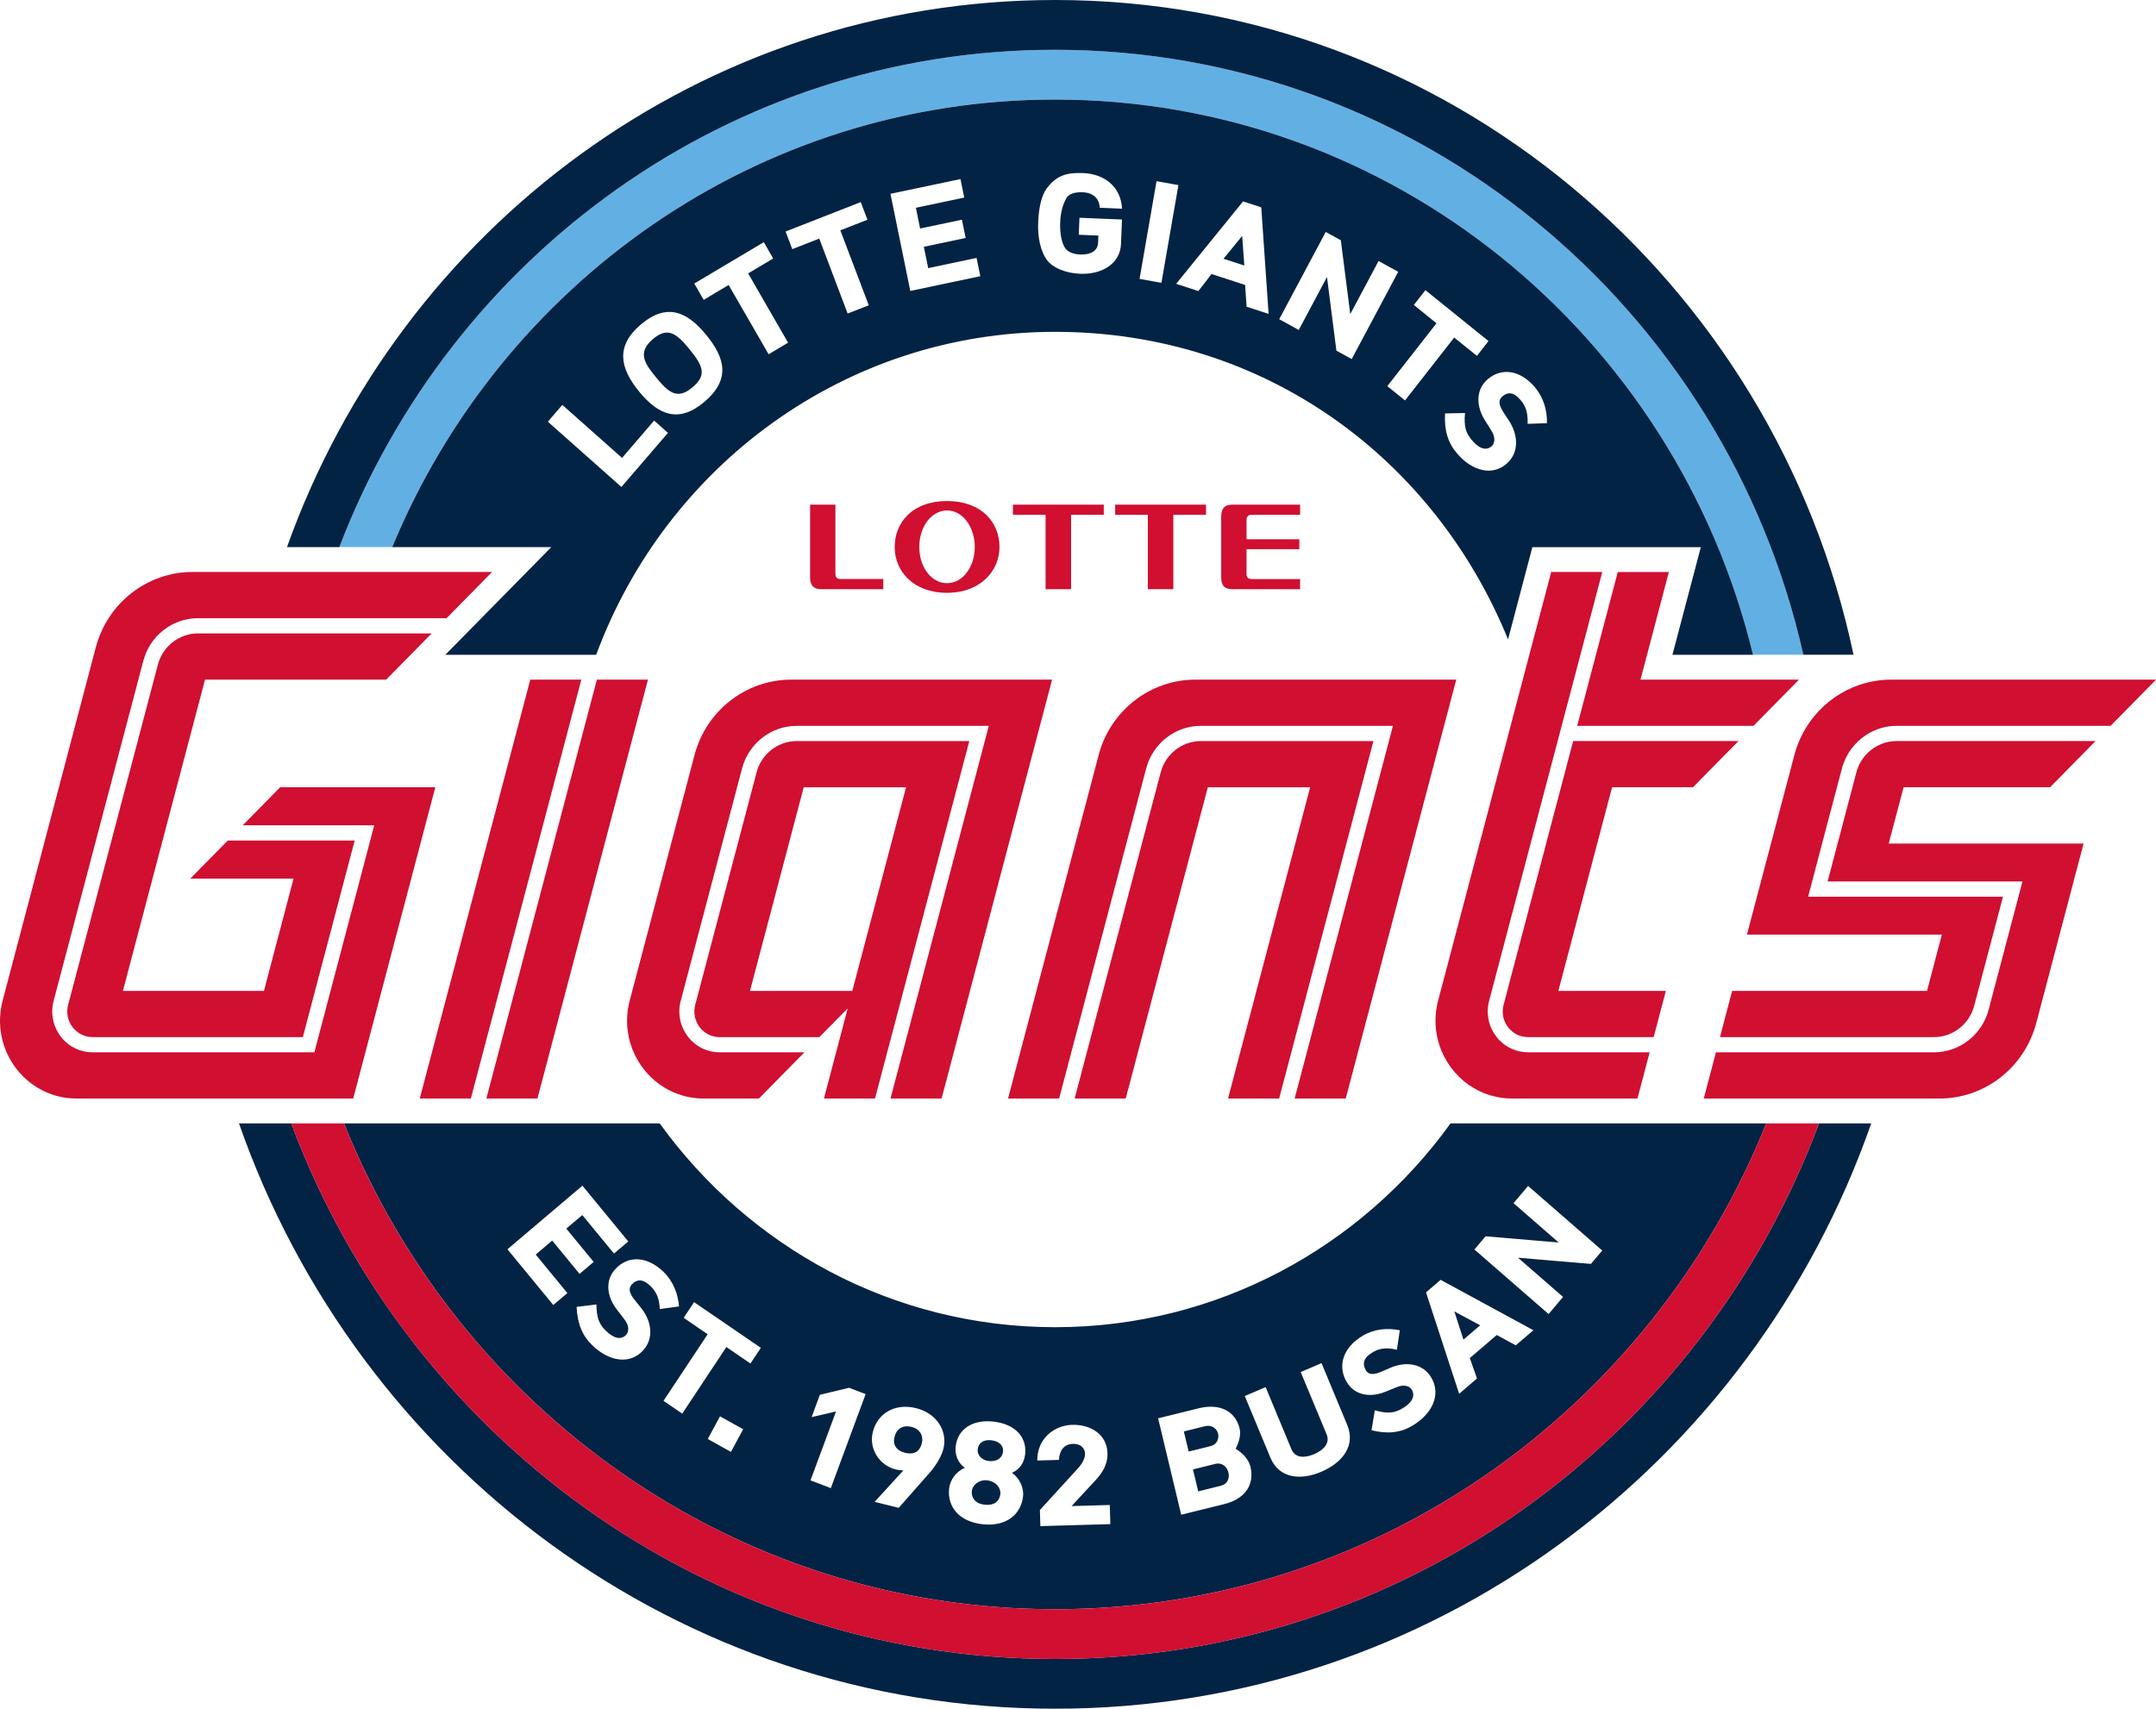 <svg width="82" height="65" viewBox="0 0 82 65" fill="none" xmlns="http://www.w3.org/2000/svg">
<g clip-path="url(#clip0_1895_10202)">
<path d="M40.129 3.786C52.969 3.786 63.74 12.782 66.672 24.906H68.59C65.619 11.726 54.005 1.893 40.13 1.893C27.734 1.893 17.144 9.741 12.908 20.811H14.918C19.051 10.811 28.782 3.786 40.129 3.786Z" fill="#62B0E3"/>
<path d="M69.181 42.734C64.738 54.641 53.407 63.106 40.129 63.106C26.851 63.106 15.52 54.641 11.077 42.733H9.089C13.617 55.707 25.805 64.999 40.129 64.999C54.453 64.999 66.639 55.707 71.169 42.733H69.181V42.734Z" fill="#032345"/>
<path d="M40.128 1.894C54.004 1.894 65.618 11.727 68.588 24.907H70.496C67.492 10.672 55.038 0 40.128 0C26.687 0 15.241 8.674 10.915 20.812H12.907C17.143 9.741 27.733 1.894 40.128 1.894Z" fill="#032345"/>
<path d="M40.129 61.214C52.361 61.214 62.833 53.572 67.178 42.734H63.585H62.994H55.169C51.778 47.433 46.305 50.486 40.13 50.486C33.955 50.486 28.481 47.433 25.091 42.734H15.106H13.082C17.427 53.572 27.9 61.214 40.131 61.214H40.129ZM26.919 54.738L27.384 53.876L28.266 54.366L27.8 55.229L26.919 54.738ZM56.502 47.028L59.282 47.264L57.565 45.768L58.118 45.113L60.939 47.569L60.508 48.078L57.735 47.843L59.448 49.334L58.898 49.986L56.077 47.53L56.502 47.028H56.502ZM54.792 48.684L58.321 50.601L57.649 51.176L56.927 50.783L55.902 51.661L56.175 52.437L55.496 53.019L54.236 49.161L54.792 48.685V48.684ZM51.824 50.813C52.273 50.549 52.774 50.506 53.239 50.603L53.128 51.343C52.615 51.219 52.369 51.345 52.181 51.458C51.876 51.639 51.8 51.861 51.942 52.115C52.044 52.294 52.217 52.303 52.482 52.2C52.564 52.172 52.786 52.072 52.847 52.044C53.476 51.763 54.134 51.868 54.445 52.417C54.805 53.037 54.493 53.775 53.721 54.23C53.27 54.502 52.783 54.559 52.164 54.406L52.289 53.646C52.755 53.782 53.03 53.761 53.343 53.572C53.708 53.36 53.832 53.107 53.698 52.869C53.62 52.732 53.405 52.641 53.103 52.775L52.697 52.939C52.184 53.153 51.542 53.127 51.211 52.557C50.861 51.943 51.09 51.252 51.823 50.815L51.824 50.813ZM48.136 52.765L49.122 55.137C49.256 55.459 49.611 55.475 49.98 55.316C50.355 55.155 50.591 54.887 50.457 54.565L49.47 52.193L50.262 51.853L51.239 54.203C51.563 54.981 51.075 55.633 50.257 55.984C49.457 56.327 48.645 56.233 48.321 55.456L47.343 53.105L48.135 52.766L48.136 52.765ZM45.593 53.57C46.396 53.371 46.991 53.683 47.147 54.341C47.206 54.583 47.116 54.881 46.996 55.109C47.236 55.257 47.488 55.496 47.559 55.794C47.725 56.489 47.339 57.023 46.563 57.215L44.925 57.62L44.047 53.952L45.593 53.57ZM40.779 54.2C41.482 54.181 42.102 54.566 42.122 55.279C42.13 55.596 42.021 55.915 41.705 56.266L40.756 57.291L42.209 57.249L42.23 57.977L39.568 58.053L39.551 57.44L41.013 55.839C41.183 55.647 41.272 55.453 41.267 55.299C41.262 55.089 41.106 54.915 40.804 54.924C40.445 54.934 40.292 55.207 40.273 55.534L39.452 55.558C39.443 54.723 40.094 54.22 40.779 54.2ZM36.098 56.627C36.132 56.303 36.354 55.979 36.697 55.837C36.431 55.645 36.315 55.343 36.347 55.033C36.414 54.37 36.98 53.992 37.769 54.075C38.623 54.165 39.055 54.679 38.991 55.303C38.953 55.675 38.759 55.901 38.49 56.026C38.761 56.214 38.946 56.576 38.911 56.915C38.846 57.554 38.327 58.082 37.382 57.983C36.457 57.885 36.029 57.3 36.097 56.627H36.098ZM33.197 54.472C33.357 53.806 33.995 53.356 34.843 53.566C35.646 53.764 36.04 54.454 35.885 55.097C35.816 55.386 35.608 55.729 35.39 55.986L34.182 57.357L33.265 57.13L34.358 55.934C33.553 55.927 33.014 55.173 33.197 54.472H33.197ZM30.869 53.905L31.183 53.057L32.296 52.791L32.923 53.031L31.599 56.608L30.826 56.312L31.797 53.692L30.87 53.906L30.869 53.905ZM26.398 49.533L28.938 51.271L28.542 51.867L27.627 51.24L25.948 53.773L25.235 53.287L26.915 50.754L26.003 50.129L26.398 49.533ZM25.23 48.375C25.606 48.739 25.787 49.215 25.826 49.696L25.095 49.795C25.068 49.259 24.88 49.055 24.721 48.904C24.464 48.656 24.234 48.645 24.034 48.855C23.894 49.005 23.933 49.176 24.105 49.405C24.156 49.477 24.312 49.666 24.355 49.718C24.797 50.251 24.881 50.923 24.449 51.38C23.964 51.905 23.181 51.806 22.534 51.181C22.151 50.817 21.96 50.359 21.93 49.712L22.685 49.621C22.687 50.114 22.783 50.377 23.051 50.628C23.354 50.924 23.627 50.975 23.813 50.778C23.921 50.664 23.946 50.428 23.735 50.171L23.467 49.821C23.12 49.381 22.964 48.747 23.412 48.265C23.894 47.751 24.611 47.781 25.229 48.374L25.23 48.375ZM22.152 45.103L23.895 47.224L23.352 47.685L22.147 46.22L21.538 46.736L22.58 48.003L22.043 48.458L21.002 47.191L20.375 47.723L21.58 49.188L21.043 49.642L19.3 47.522L22.152 45.102V45.103Z" fill="#032345"/>
<path d="M46.534 9.843L47.326 10.1L47.244 8.975L46.534 9.843Z" fill="#032345"/>
<path d="M66.673 24.907C63.74 12.782 52.969 3.787 40.129 3.787C28.782 3.787 19.051 10.812 14.917 20.813H20.967L16.937 24.908H22.675C25.325 17.731 32.139 12.623 40.129 12.623C48.119 12.623 54.559 17.454 57.356 24.322L58.281 20.814H64.688L63.608 24.908H66.673V24.907ZM23.635 18.525L20.837 16.041L21.387 15.402L23.659 17.418L24.879 15.999L25.405 16.466L23.634 18.525H23.635ZM26.789 15.288C25.813 16.114 25.041 15.789 24.309 14.896C23.581 14.009 23.401 13.168 24.372 12.345C25.366 11.504 26.135 11.857 26.858 12.737C27.597 13.636 27.779 14.45 26.789 15.288ZM29.233 13.476L27.713 10.841L26.764 11.406L26.406 10.785L29.05 9.213L29.407 9.833L28.454 10.4L29.974 13.036L29.233 13.477V13.476ZM32.239 11.928L31.159 9.076L30.133 9.478L29.878 8.807L32.738 7.688L32.992 8.359L31.961 8.762L33.042 11.613L32.239 11.927V11.928ZM34.622 11.069L33.867 7.373L36.53 6.812L36.673 7.516L34.834 7.904L34.995 8.693L36.585 8.358L36.727 9.053L35.136 9.388L35.303 10.2L37.142 9.812L37.284 10.507L34.621 11.068L34.622 11.069ZM40.531 9.465C40.624 9.589 40.848 9.676 41.098 9.682C41.504 9.694 41.752 9.527 41.763 9.239L41.775 8.961L41.03 8.93L41.056 8.283L42.673 8.351L42.635 9.285C42.605 10.023 41.921 10.45 41.072 10.414C40.549 10.392 40.056 10.197 39.832 9.909C39.572 9.567 39.454 9 39.487 8.431C39.506 7.961 39.598 7.447 39.813 7.164C40.183 6.671 40.575 6.558 41.202 6.584C41.957 6.617 42.624 7.053 42.677 7.939L41.828 7.902C41.809 7.561 41.596 7.332 41.177 7.313C40.875 7.301 40.645 7.377 40.553 7.546C40.436 7.757 40.338 8.045 40.322 8.467C40.305 8.874 40.379 9.267 40.531 9.465ZM43.341 10.61L43.987 6.892L44.819 7.041L44.173 10.758L43.341 10.61ZM47.412 11.669L47.356 10.839L46.079 10.424L45.578 11.072L44.733 10.797L47.278 7.661L47.97 7.886L48.249 11.939L47.413 11.668L47.412 11.669ZM50.828 13.339L50.47 10.536L49.396 12.551L48.653 12.142L50.422 8.823L50.996 9.138L51.355 11.949L52.432 9.928L53.179 10.339L51.41 13.659L50.829 13.339H50.828ZM52.764 14.689L54.635 12.297L53.773 11.601L54.214 11.038L56.613 12.974L56.173 13.537L55.308 12.84L53.438 15.232L52.765 14.689H52.764ZM58.1 16.123C58.124 15.587 57.958 15.365 57.816 15.2C57.584 14.927 57.355 14.893 57.136 15.082C56.982 15.218 57.004 15.392 57.153 15.637C57.197 15.714 57.334 15.917 57.372 15.973C57.76 16.549 57.778 17.226 57.304 17.637C56.771 18.111 56.001 17.935 55.417 17.248C55.071 16.848 54.926 16.373 54.959 15.726L55.719 15.711C55.673 16.201 55.743 16.473 55.986 16.749C56.258 17.074 56.525 17.152 56.73 16.975C56.849 16.872 56.896 16.64 56.712 16.363L56.478 15.989C56.176 15.516 56.082 14.87 56.574 14.434C57.103 13.971 57.814 14.072 58.372 14.724C58.712 15.124 58.846 15.616 58.836 16.097L58.1 16.123Z" fill="#032345"/>
<path d="M24.829 12.902C24.216 13.421 24.54 13.853 24.954 14.357C25.404 14.906 25.751 15.231 26.331 14.739C26.86 14.29 26.788 13.971 26.219 13.278C25.708 12.656 25.384 12.432 24.828 12.902H24.829Z" fill="#032345"/>
<path d="M46.048 55.008C46.296 54.947 46.37 54.707 46.329 54.538C46.282 54.338 46.081 54.19 45.838 54.25L45.026 54.451L45.209 55.215L46.049 55.008H46.048Z" fill="#032345"/>
<path d="M37.45 57.238C37.844 57.28 38.022 57.077 38.046 56.833C38.071 56.599 37.877 56.348 37.54 56.311C37.235 56.279 36.985 56.489 36.962 56.718C36.937 56.961 37.075 57.198 37.45 57.238Z" fill="#032345"/>
<path d="M37.614 55.578C37.919 55.61 38.121 55.453 38.148 55.229C38.176 55 38.01 54.819 37.695 54.786C37.39 54.753 37.208 54.903 37.184 55.136C37.162 55.355 37.341 55.548 37.614 55.578Z" fill="#032345"/>
<path d="M34.416 55.262C34.811 55.359 34.996 55.173 35.063 54.893C35.127 54.627 34.997 54.359 34.671 54.279C34.322 54.192 34.092 54.362 34.019 54.666C33.949 54.959 34.095 55.183 34.416 55.262Z" fill="#032345"/>
<path d="M46.216 55.687L45.372 55.896L45.572 56.73L46.439 56.515C46.696 56.452 46.772 56.221 46.721 56.011C46.67 55.801 46.487 55.62 46.215 55.687H46.216Z" fill="#032345"/>
<path d="M56.295 50.414L55.313 49.886L55.66 50.958L56.295 50.414Z" fill="#032345"/>
<path d="M40.129 61.214C27.898 61.214 17.425 53.572 13.08 42.734H11.077C15.52 54.642 26.851 63.107 40.129 63.107C53.407 63.107 64.738 54.642 69.181 42.735H67.178C62.833 53.573 52.359 61.215 40.129 61.215V61.214Z" fill="#D00F31"/>
<path d="M71.928 25.853C71.507 25.853 71.101 25.924 70.718 26.053C70.054 26.279 69.465 26.687 69.016 27.227C68.661 27.652 68.394 28.159 68.245 28.724L67.498 31.553L67.46 31.694L66.442 35.55H73.856L73.291 37.693H66.79H65.879L65.416 39.451H73.557C74.273 39.451 74.901 38.961 75.086 38.259L76.181 34.109H68.769C68.769 34.109 68.948 33.432 69.321 32.013C69.36 31.868 69.4 31.714 69.442 31.553C69.613 30.907 69.817 30.135 70.055 29.232C70.199 28.686 70.54 28.235 70.989 27.949C71.323 27.735 71.718 27.611 72.135 27.611H80.272L82.002 25.854H71.928L71.928 25.853Z" fill="#D00F31"/>
<path d="M72.399 29.947H77.971L79.701 28.189H72.132C71.721 28.189 71.34 28.351 71.054 28.622C70.842 28.823 70.683 29.082 70.604 29.381C70.398 30.165 70.201 30.913 70.032 31.553C69.724 32.722 69.51 33.531 69.51 33.531H76.921L75.635 38.408C75.384 39.362 74.529 40.029 73.556 40.029H71.986H70.054H68.114H66.164H65.263L64.8 41.788H73.763C75.488 41.788 76.998 40.61 77.446 38.917L79.246 32.09H71.834L71.976 31.554L72.4 29.948L72.399 29.947Z" fill="#D00F31"/>
<path d="M21.197 31.553L18.498 41.788H20.441L21.99 35.913L23.14 31.553L24.644 25.853H22.701L21.537 30.267L21.197 31.553Z" fill="#D00F31"/>
<path d="M15.965 41.788H17.908L20.608 31.553L22.11 25.853H20.168L18.664 31.553L15.965 41.788Z" fill="#D00F31"/>
<path d="M26.766 41.788H28.865L30.596 40.029C30.596 40.029 28.148 40.029 27.369 40.029C26.89 40.029 26.447 39.808 26.155 39.421C25.863 39.034 25.767 38.543 25.89 38.073C25.89 38.073 26.873 34.349 27.61 31.553C27.857 30.617 28.076 29.785 28.223 29.232C28.474 28.278 29.329 27.611 30.302 27.611H37.608L36.568 31.553L33.869 41.787H35.812L38.511 31.553L40.015 25.853H30.096C28.371 25.853 26.86 27.031 26.414 28.724C26.24 29.382 25.968 30.413 25.667 31.553C24.902 34.453 23.95 38.061 23.95 38.061C23.455 39.942 24.849 41.788 26.765 41.788H26.766Z" fill="#D00F31"/>
<path d="M41.785 28.724C41.589 29.468 41.328 30.455 41.038 31.553C39.911 35.825 38.339 41.787 38.339 41.787H40.282C40.282 41.787 41.908 35.622 42.981 31.553C43.221 30.644 43.433 29.839 43.593 29.232C43.845 28.278 44.699 27.611 45.672 27.611H52.978L51.939 31.553L49.24 41.787H51.183L53.882 31.553L55.386 25.853H45.467C43.742 25.853 42.231 27.031 41.784 28.724H41.785Z" fill="#D00F31"/>
<path d="M46.707 41.788H48.65L51.349 31.554L52.237 28.19H45.673C44.958 28.19 44.33 28.68 44.145 29.382C44.027 29.829 43.823 30.604 43.572 31.554C42.584 35.301 40.872 41.788 40.872 41.788H42.815L45.514 31.554L45.938 29.948H49.829L49.405 31.554L46.706 41.788H46.707Z" fill="#D00F31"/>
<path d="M66.691 27.611L67.123 27.172L68.422 25.853H66.885H66.884H62.393L63.473 21.759H61.53L59.986 27.611H66.691Z" fill="#D00F31"/>
<path d="M61.313 29.947H64.39L66.121 28.189H59.833L58.946 31.553L58.75 32.297L57.187 38.222C57.119 38.477 57.155 38.741 57.283 38.964C57.304 39 57.327 39.035 57.352 39.069C57.535 39.312 57.813 39.451 58.114 39.451C59.309 39.451 62.895 39.451 62.895 39.451L63.359 37.693H59.27L60.889 31.553L61.313 29.947Z" fill="#D00F31"/>
<path d="M56.055 41.392C56.48 41.642 56.975 41.787 57.512 41.787C58.704 41.787 62.279 41.787 62.279 41.787L62.743 40.028H58.114C57.696 40.028 57.306 39.86 57.02 39.56C56.978 39.517 56.938 39.47 56.901 39.42C56.609 39.033 56.513 38.542 56.636 38.072L58.356 31.552L58.717 30.184L60.94 21.758H58.997L57.912 25.871L56.414 31.553L54.697 38.061C54.341 39.415 54.964 40.751 56.055 41.392Z" fill="#D00F31"/>
<path d="M33.28 41.788L35.979 31.554L36.866 28.19H30.303C29.587 28.19 28.959 28.68 28.775 29.382C28.637 29.906 28.432 30.68 28.202 31.554C27.461 34.365 26.442 38.223 26.442 38.223C26.365 38.519 26.425 38.828 26.608 39.07C26.791 39.313 27.069 39.452 27.369 39.452C28.227 39.452 31.164 39.452 31.164 39.452L32.241 38.36L31.337 41.788H33.28V41.788ZM28.525 37.693L30.144 31.554L30.568 29.948H34.46L34.036 31.554L32.416 37.693H28.525Z" fill="#D00F31"/>
<path d="M10.039 37.693H4.675L7.798 25.852H14.688L16.419 24.094H7.533C6.817 24.094 6.189 24.584 6.004 25.286L2.592 38.222C2.514 38.518 2.574 38.827 2.758 39.069C2.942 39.312 3.22 39.451 3.52 39.451H11.518L11.754 38.557L12.916 34.15L13.49 31.974H8.663L7.256 33.402L7.237 33.422H11.165L11.027 33.944L10.039 37.691V37.693Z" fill="#D00F31"/>
<path d="M13.434 41.787L13.988 39.687L16.133 31.552L16.557 29.946H10.656L9.231 31.395H14.233L14.191 31.552L13.099 35.694L12.046 39.69L11.957 40.028H3.518C3.039 40.028 2.596 39.807 2.304 39.42C2.013 39.033 1.916 38.542 2.04 38.072L5.452 25.136C5.703 24.182 6.558 23.515 7.531 23.515H16.986L18.716 21.757H7.325C5.6 21.757 4.09 22.935 3.643 24.628L0.101 38.061C-0.395 39.942 0.999 41.788 2.915 41.788H13.434V41.787Z" fill="#D00F31"/>
<path d="M31.22 22.413H33.594V22.024H31.965C31.803 22.024 31.773 21.933 31.773 21.804V19.197H30.811V21.985C30.811 22.275 30.961 22.413 31.22 22.413Z" fill="#D00F31"/>
<path d="M36.019 22.551C37.274 22.551 38.014 21.73 38.014 20.805C38.014 19.881 37.338 19.059 36.019 19.059C34.7 19.059 34.028 19.881 34.028 20.805C34.028 21.73 34.739 22.551 36.019 22.551ZM36.019 19.418C36.618 19.418 37.074 20.049 37.074 20.805C37.074 21.562 36.619 22.184 36.019 22.184C35.419 22.184 34.964 21.566 34.964 20.805C34.964 20.045 35.419 19.418 36.019 19.418Z" fill="#D00F31"/>
<path d="M39.767 22.413H40.737V19.581H41.98V19.197H38.525V19.581H39.767V22.413Z" fill="#D00F31"/>
<path d="M43.656 22.413H44.626V19.581H45.869V19.197H42.414V19.581H43.656V22.413Z" fill="#D00F31"/>
<path d="M46.928 22.413H49.447V22.028H47.635C47.418 22.028 47.41 21.929 47.41 21.799V20.892H49.418V20.512H47.41V19.811C47.41 19.608 47.487 19.582 47.66 19.582H49.447V19.197H46.898C46.669 19.197 46.447 19.245 46.447 19.664V21.947C46.447 22.37 46.656 22.414 46.928 22.414V22.413Z" fill="#D00F31"/>
</g>
<defs>
<clipPath id="clip0_1895_10202">
<rect width="82" height="65" fill="white"/>
</clipPath>
</defs>
</svg>
